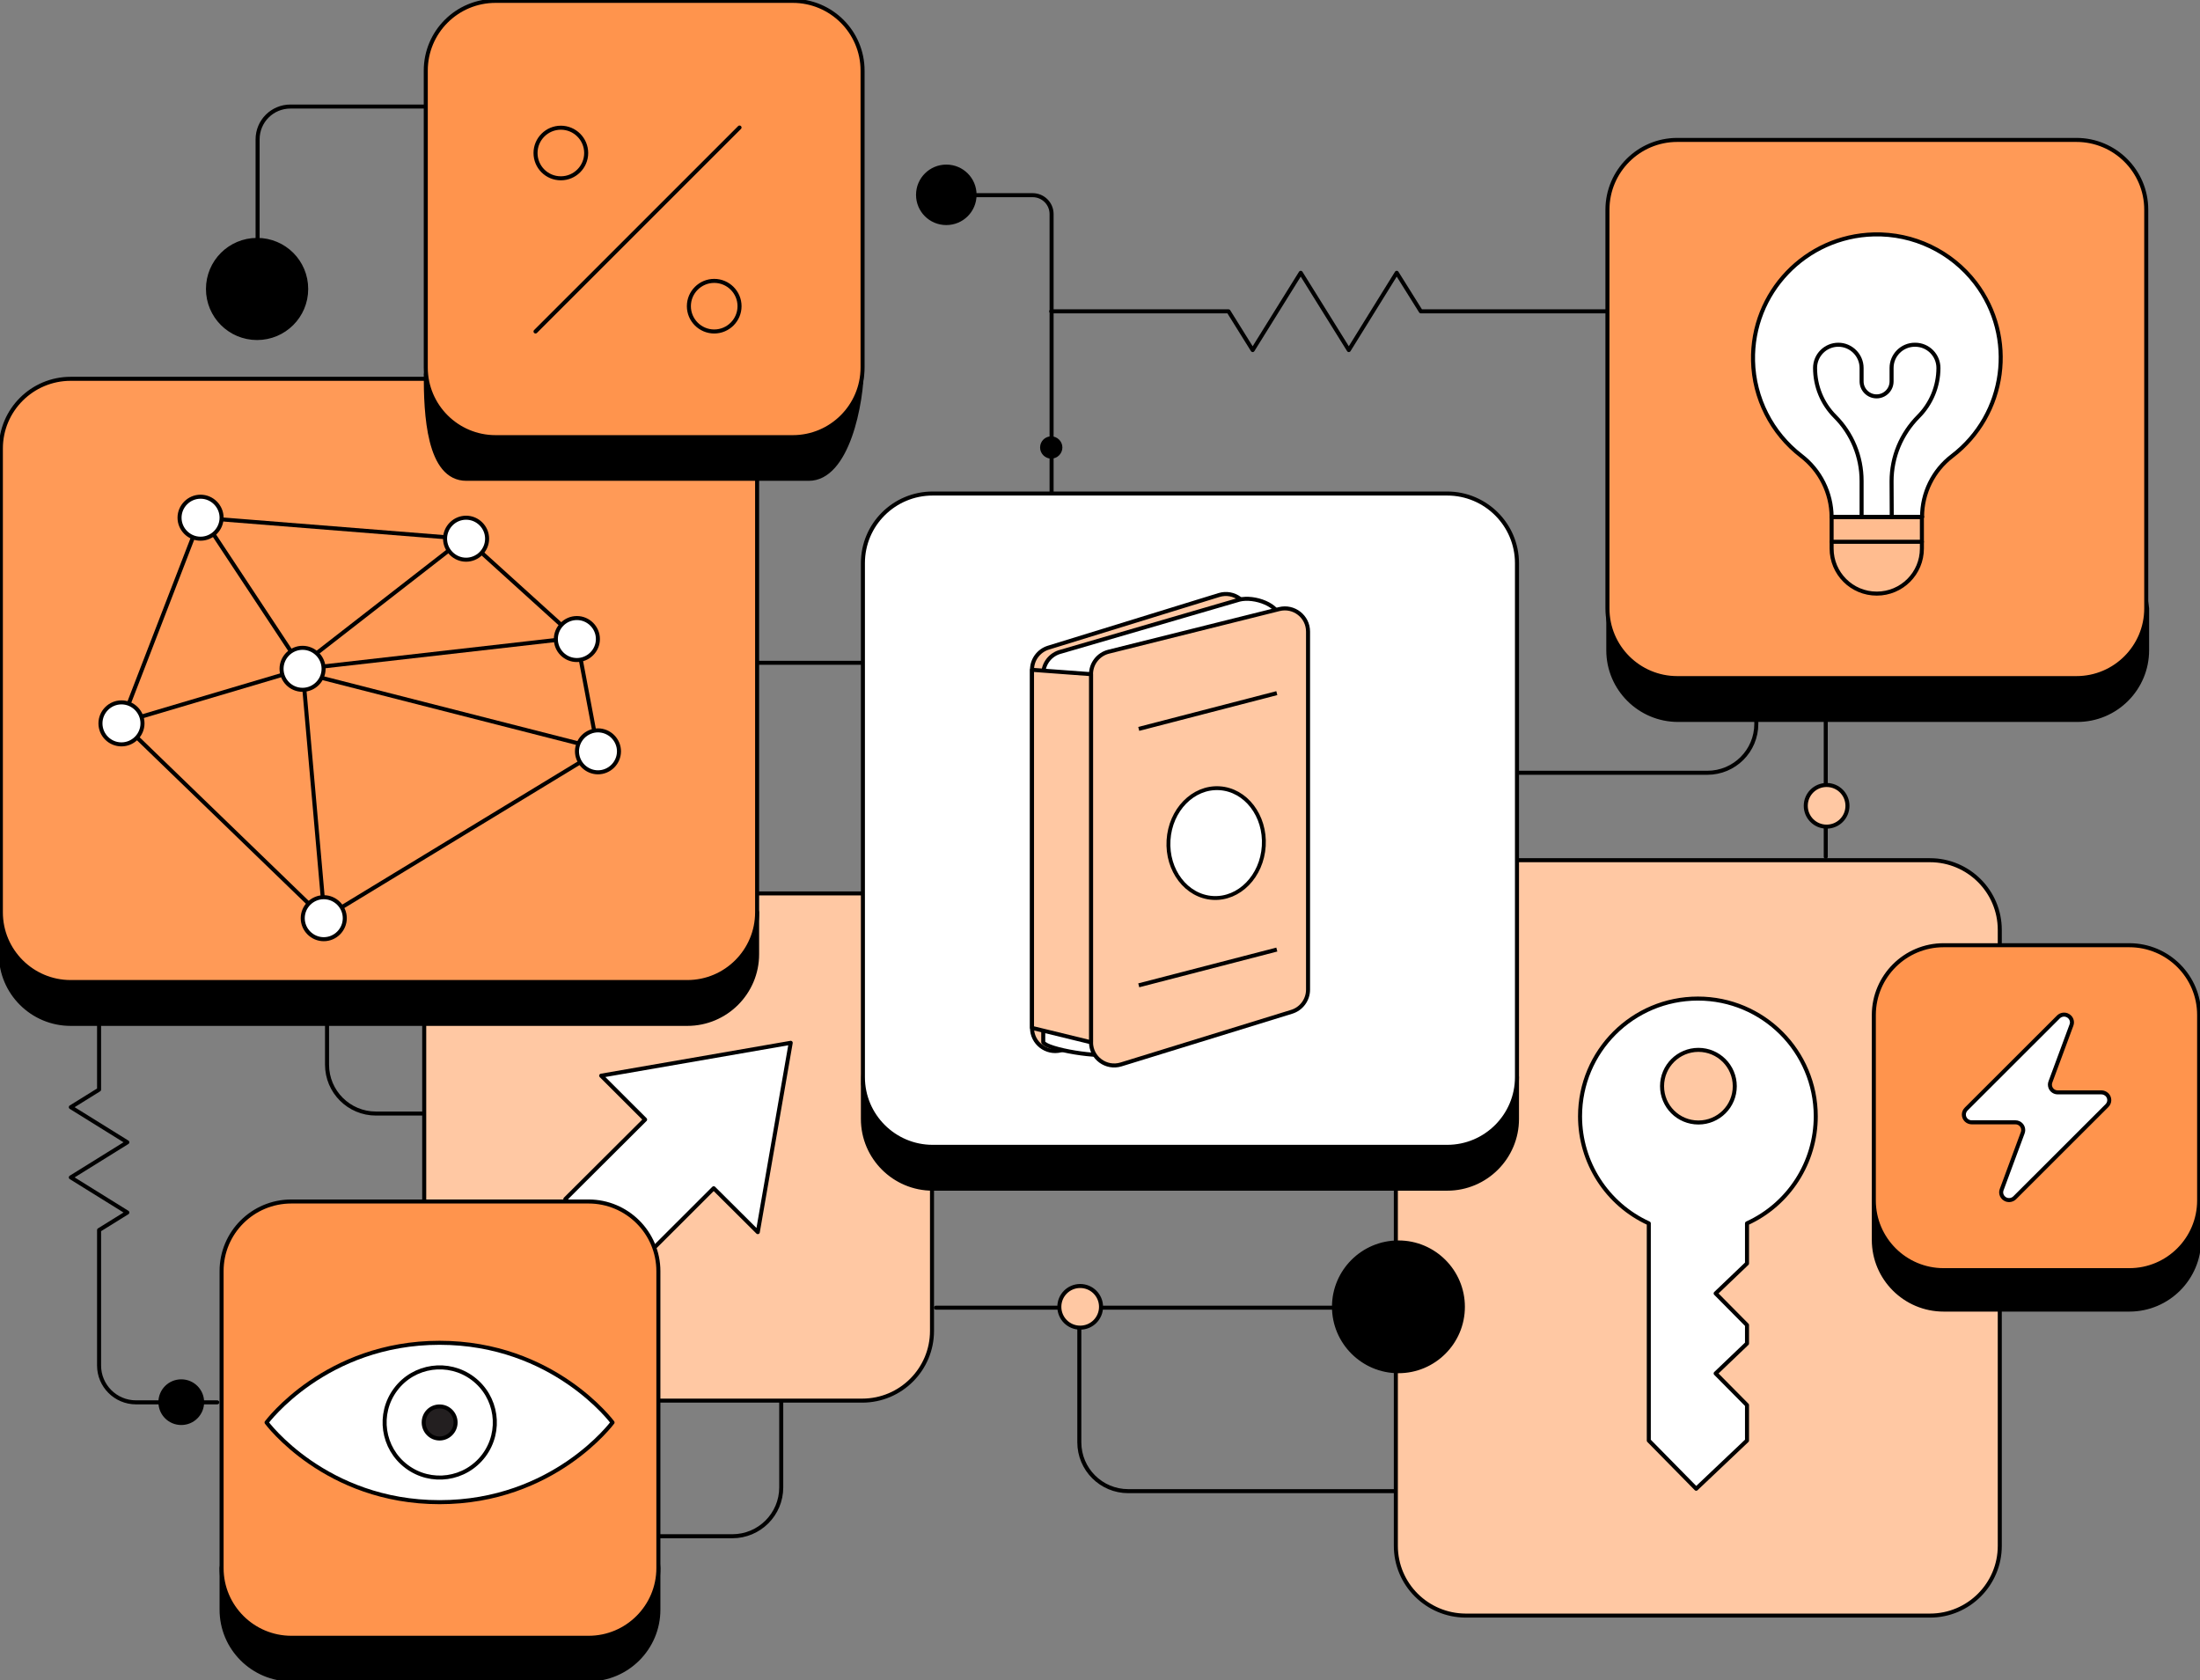 <svg xmlns="http://www.w3.org/2000/svg" width="546" height="417" viewBox="0 0 546 417" fill="none"><rect x="0" y="0" width="546" height="417" fill="#808080" stroke="none"/><g clip-path="url(#clip0_209_526)"><path d="M346.424 383.642V230.775C346.424 221.25 354.164 213.476 363.743 213.476H478.99C488.526 213.476 496.309 221.207 496.309 230.775V383.642C496.309 393.167 488.569 400.94 478.99 400.94H363.743C354.164 400.898 346.424 393.167 346.424 383.642Z" fill="#FFC8A3" stroke="black" stroke-linecap="round" stroke-linejoin="round"></path><path d="M453.118 145.051V212.622" stroke="black" stroke-linecap="round" stroke-linejoin="round"></path><path d="M453.332 205.147C456.197 205.147 458.507 202.84 458.507 199.979C458.507 197.117 456.197 194.811 453.332 194.811C450.467 194.811 448.158 197.117 448.158 199.979C448.158 202.84 450.467 205.147 453.332 205.147Z" fill="#FFC8A3" stroke="black" stroke-linecap="round" stroke-linejoin="round"></path><path d="M232.29 324.528H357.628" stroke="black" stroke-linecap="round" stroke-linejoin="round"></path><path d="M347.066 340.289C355.918 340.289 363.059 333.113 363.059 324.314C363.059 315.515 355.918 308.34 347.066 308.34C338.214 308.34 331.073 315.515 331.073 324.314C331.073 333.113 338.257 340.289 347.066 340.289Z" fill="black" stroke="black" stroke-linecap="round" stroke-linejoin="round"></path><path d="M267.868 324.528V357.929C267.868 364.635 273.299 370.059 280.013 370.059H346.082" stroke="black" stroke-linecap="round" stroke-linejoin="round"></path><path d="M268.082 329.483C270.947 329.483 273.257 327.176 273.257 324.314C273.257 321.453 270.947 319.146 268.082 319.146C265.217 319.146 262.908 321.453 262.908 324.314C262.908 327.176 265.217 329.483 268.082 329.483Z" fill="#FFC8A3" stroke="black" stroke-linecap="round" stroke-linejoin="round"></path><path d="M435.885 137.149V179.648C435.885 186.354 430.454 191.778 423.74 191.778H357.628" stroke="black" stroke-linecap="round" stroke-linejoin="round"></path><path d="M193.888 326.621V369.12C193.888 375.825 188.457 381.25 181.743 381.25H115.632" stroke="black" stroke-linecap="round" stroke-linejoin="round"></path><path d="M81.165 221.719V264.218C81.165 270.924 86.596 276.349 93.309 276.349H159.378" stroke="black" stroke-linecap="round" stroke-linejoin="round"></path><path d="M122.602 221.719H213.987C223.523 221.719 231.306 229.45 231.306 239.018V330.294C231.306 339.819 223.566 347.593 213.987 347.593H122.602C113.066 347.593 105.283 339.862 105.283 330.294V238.975C105.283 229.45 113.023 221.719 122.602 221.719Z" fill="#FFC8A3" stroke="black" stroke-linecap="round" stroke-linejoin="round"></path><path d="M450.638 277.032C450.638 260.887 437.553 247.817 421.388 247.817C405.224 247.817 392.138 260.887 392.138 277.032C392.138 288.479 398.809 298.858 409.201 303.599V357.502L420.961 369.461L433.576 357.502V348.703L425.793 340.844L433.576 333.412V328.842L425.793 320.983L433.576 313.551V303.599C443.967 298.858 450.638 288.479 450.638 277.032ZM421.516 260.545C426.477 260.545 430.539 264.56 430.539 269.557C430.539 274.555 426.52 278.569 421.516 278.569C416.513 278.569 412.493 274.555 412.493 269.557C412.493 264.56 416.556 260.545 421.516 260.545Z" fill="white" stroke="black" stroke-linecap="round" stroke-linejoin="round"></path><path d="M188.072 305.777L196.24 258.794L149.201 266.952L160.105 277.843L140.306 297.576L157.368 314.619L177.125 294.886L188.072 305.777Z" fill="white" stroke="black" stroke-linecap="round" stroke-linejoin="round"></path><path d="M482.368 244.357H528.467C538.003 244.357 537.704 252.216 537.704 261.784L545.786 297.918V307.699C545.786 317.224 538.046 324.998 528.467 324.998H482.368C472.832 324.998 465.049 317.267 465.049 307.699V297.918L469.497 260.545C469.539 251.02 472.832 244.357 482.368 244.357Z" fill="black" stroke="black" stroke-linecap="round" stroke-linejoin="round"></path><path d="M482.368 234.576H528.467C538.003 234.576 545.786 242.307 545.786 251.874V297.918C545.786 307.443 538.046 315.217 528.467 315.217H482.368C472.832 315.217 465.049 307.486 465.049 297.918V251.832C465.092 242.307 472.832 234.576 482.368 234.576Z" fill="#FF944D" stroke="black" stroke-linecap="round" stroke-linejoin="round"></path><path d="M177.895 164.485H226.901" stroke="black" stroke-linecap="round" stroke-linejoin="round"></path><path d="M521.539 271.095H510.678C509.609 271.095 508.753 270.241 508.753 269.173C508.753 268.959 508.796 268.703 508.882 268.489L514.099 254.394C514.484 253.412 513.97 252.301 512.944 251.917C512.217 251.661 511.447 251.832 510.891 252.344L487.97 275.238C487.201 276.007 487.201 277.203 487.97 277.972C488.312 278.313 488.826 278.527 489.339 278.527H500.201C501.27 278.527 502.125 279.381 502.125 280.449C502.125 280.662 502.082 280.919 501.997 281.132L496.78 295.227C496.395 296.21 496.908 297.32 497.934 297.705C498.661 297.961 499.431 297.79 499.987 297.278L522.908 274.384C523.678 273.615 523.678 272.419 522.908 271.65C522.523 271.308 522.053 271.095 521.539 271.095Z" fill="white" stroke="black" stroke-linecap="round" stroke-linejoin="round"></path><path d="M231.349 48.436H256.28C258.888 48.436 260.983 50.529 260.983 53.134V126.941C260.983 129.546 258.888 131.639 256.28 131.639H217.023" stroke="black" stroke-linecap="round" stroke-linejoin="round"></path><path d="M227.842 48.35C227.842 52.237 230.964 55.355 234.855 55.355C238.747 55.355 241.868 52.237 241.868 48.35C241.868 44.464 238.747 41.346 234.855 41.346C231.007 41.346 227.842 44.464 227.842 48.35Z" fill="black" stroke="black" stroke-linecap="round" stroke-linejoin="round"></path><path d="M258.632 111.052C258.632 112.29 259.658 113.316 260.898 113.316C262.138 113.316 263.165 112.29 263.165 111.052C263.165 109.813 262.138 108.788 260.898 108.788C259.658 108.788 258.632 109.77 258.632 111.052Z" fill="black" stroke="black" stroke-linecap="round" stroke-linejoin="round"></path><path d="M53.924 348.02H33.74C28.694 348.02 24.589 343.919 24.589 338.879V305.265L31.602 300.908L17.576 292.195L31.602 283.481L17.576 274.768L24.589 270.411V238.292" stroke="black" stroke-linecap="round" stroke-linejoin="round"></path><path d="M44.987 353.145C47.852 353.145 50.161 350.839 50.161 347.977C50.161 345.115 47.852 342.809 44.987 342.809C42.122 342.809 39.812 345.115 39.812 347.977C39.812 350.839 42.122 353.145 44.987 353.145Z" fill="black" stroke="black" stroke-linecap="round" stroke-linejoin="round"></path><path d="M231.477 132.857H359.168C368.704 132.857 363.658 141.1 363.658 150.668L376.487 267.315V277.694C376.487 287.219 368.747 294.993 359.168 294.993H231.477C221.941 294.993 214.158 287.262 214.158 277.694V268.981L221.556 150.369C221.556 140.801 221.898 132.857 231.477 132.857Z" fill="black" stroke="black"></path><path d="M231.477 122.478H359.168C368.704 122.478 376.487 130.208 376.487 139.776V267.315C376.487 276.84 368.747 284.613 359.168 284.613H231.477C221.941 284.613 214.158 276.882 214.158 267.315V139.733C214.158 130.208 221.898 122.478 231.477 122.478Z" fill="white" stroke="black"></path><path d="M54.438 236.199C47.253 203.951 53.539 165.168 66.668 163.588C79.155 162.093 83.26 193.316 79.497 201.474C76.632 207.624 71.201 201.346 76.674 188.318C81.72 176.402 96.388 152.056 110.201 152.654C123.97 153.252 112.082 178.025 112.082 178.025L166.263 157.993" stroke="black" stroke-linecap="round" stroke-linejoin="round"></path><path d="M404.967 77.266H352.625L346.638 67.699L334.75 86.877L322.819 67.699L310.888 86.877L304.901 77.266H260.898" stroke="black" stroke-linecap="round" stroke-linejoin="round"></path><path d="M438.066 156.455C447.345 156.455 454.914 148.938 454.914 139.626C454.914 130.315 447.388 122.798 438.066 122.798C428.743 122.798 421.26 130.315 421.26 139.626C421.26 148.938 428.786 156.455 438.066 156.455Z" fill="#FF9A57" stroke="black" stroke-linecap="round" stroke-linejoin="round"></path><path d="M17.533 104.389H170.582C180.118 104.389 159.891 113.444 159.891 123.011L187.901 226.418V236.797C187.901 246.322 180.161 254.095 170.582 254.095H17.533C7.997 254.095 0.214 246.365 0.214 236.797V228.297L14.54 123.011C14.54 113.487 7.997 104.389 17.533 104.389Z" fill="black" stroke="black" stroke-linecap="round" stroke-linejoin="round"></path><path d="M17.533 94.01H170.582C180.118 94.01 187.901 101.741 187.901 111.308V226.418C187.901 235.943 180.161 243.716 170.582 243.716H17.533C7.997 243.716 0.214 235.985 0.214 226.418V111.308C0.214 101.741 7.997 94.01 17.533 94.01Z" fill="#FF9A57" stroke="black" stroke-linecap="round" stroke-linejoin="round"></path><path d="M416.47 45.104H515.553C525.089 45.104 520.171 52.408 520.171 61.976L532.872 150.988V161.367C532.872 170.892 525.132 178.666 515.553 178.666H416.47C406.934 178.666 399.151 170.935 399.151 161.367V150.988L417.711 67.742C417.711 58.174 406.891 45.104 416.47 45.104Z" fill="black" stroke="black" stroke-linecap="round" stroke-linejoin="round"></path><path d="M416.257 34.725H515.339C524.875 34.725 532.658 42.456 532.658 52.024V150.988C532.658 160.513 524.918 168.286 515.339 168.286H416.257C406.72 168.286 398.938 160.555 398.938 150.988V51.981C398.98 42.456 406.72 34.725 416.257 34.725Z" fill="#FF9A57" stroke="black" stroke-linecap="round" stroke-linejoin="round"></path><path d="M49.776 128.479L30.148 179.306L80.352 227.87L148.431 186.482L143.171 158.591L115.717 133.732L49.776 128.479Z" stroke="black" stroke-linecap="round" stroke-linejoin="round"></path><path d="M51.572 130.443L75.092 166.022L80.352 225.606" stroke="black" stroke-linecap="round" stroke-linejoin="round"></path><path d="M30.148 179.306L75.092 165.98L140.049 158.591" stroke="black" stroke-linecap="round" stroke-linejoin="round"></path><path d="M113.536 134.928L76.076 164.058" stroke="black" stroke-linecap="round" stroke-linejoin="round"></path><path d="M78.085 167.774L146.164 185.158" stroke="black" stroke-linecap="round" stroke-linejoin="round"></path><path d="M30.148 184.731C33.013 184.731 35.365 182.381 35.365 179.52C35.365 176.658 33.013 174.309 30.148 174.309C27.283 174.309 24.931 176.658 24.931 179.52C24.931 182.381 27.24 184.731 30.148 184.731Z" fill="white" stroke="black" stroke-linecap="round" stroke-linejoin="round"></path><path d="M75.092 171.191C77.957 171.191 80.309 168.842 80.309 165.98C80.309 163.118 77.957 160.769 75.092 160.769C72.227 160.769 69.875 163.118 69.875 165.98C69.875 168.842 72.184 171.191 75.092 171.191Z" fill="white" stroke="black" stroke-linecap="round" stroke-linejoin="round"></path><path d="M150.398 191.265C153.049 190.155 154.332 187.122 153.22 184.474C152.108 181.826 149.072 180.545 146.421 181.655C143.77 182.766 142.487 185.798 143.599 188.446C144.71 191.095 147.747 192.376 150.398 191.265Z" fill="white" stroke="black" stroke-linecap="round" stroke-linejoin="round"></path><path d="M80.352 233.081C83.217 233.081 85.569 230.732 85.569 227.87C85.569 225.008 83.217 222.659 80.352 222.659C77.487 222.659 75.135 225.008 75.135 227.87C75.135 230.732 77.487 233.081 80.352 233.081Z" fill="white" stroke="black" stroke-linecap="round" stroke-linejoin="round"></path><path d="M143.171 163.801C146.036 163.801 148.388 161.452 148.388 158.591C148.388 155.729 146.036 153.38 143.171 153.38C140.306 153.38 137.954 155.729 137.954 158.591C137.954 161.452 140.263 163.801 143.171 163.801Z" fill="white" stroke="black" stroke-linecap="round" stroke-linejoin="round"></path><path d="M49.776 133.689C52.641 133.689 54.993 131.34 54.993 128.478C54.993 125.617 52.641 123.268 49.776 123.268C46.911 123.268 44.559 125.617 44.559 128.478C44.559 131.34 46.911 133.689 49.776 133.689Z" fill="white" stroke="black" stroke-linecap="round" stroke-linejoin="round"></path><path d="M115.674 138.9C118.54 138.9 120.891 136.551 120.891 133.689C120.891 130.828 118.54 128.479 115.674 128.479C112.809 128.479 110.457 130.828 110.457 133.689C110.457 136.551 112.809 138.9 115.674 138.9Z" fill="white" stroke="black" stroke-linecap="round" stroke-linejoin="round"></path><path d="M465.049 58.174C448.072 58.601 434.687 72.654 435.072 89.568C435.286 98.794 439.691 107.464 447.003 113.102C451.75 116.733 454.53 122.328 454.572 128.265L456.197 131.682H474.329L477.023 128.265C477.023 122.371 479.76 116.775 484.464 113.188C497.934 102.894 500.543 83.674 490.237 70.176C484.25 62.403 474.885 57.918 465.049 58.174Z" fill="white" stroke="black" stroke-linecap="round" stroke-linejoin="round"></path><path d="M454.572 128.308V136.124C454.572 142.317 459.576 147.315 465.776 147.315C471.977 147.315 476.98 142.317 476.98 136.124V128.308H454.572Z" fill="#FFBC8F" stroke="black" stroke-linecap="round" stroke-linejoin="round"></path><path d="M454.572 128.265H477.023" stroke="black" stroke-linecap="round" stroke-linejoin="round"></path><path d="M454.572 134.458H476.98" stroke="black" stroke-linecap="round" stroke-linejoin="round"></path><path d="M462.013 128.265V119.338C462.013 113.358 459.661 107.592 455.428 103.364C452.22 100.16 450.467 95.846 450.467 91.319C450.467 88.115 453.076 85.553 456.24 85.553C459.405 85.553 462.013 88.158 462.013 91.319V94.65C462.013 96.701 463.681 98.366 465.733 98.366C467.786 98.366 469.454 96.701 469.454 94.65V91.319C469.454 88.115 472.062 85.553 475.227 85.553H475.312C478.52 85.553 481.085 88.158 481.085 91.319C481.085 95.846 479.289 100.203 476.082 103.406C471.849 107.678 469.454 113.401 469.454 119.424L469.497 128.308" stroke="black" stroke-linecap="round" stroke-linejoin="round"></path><path d="M63.931 77.822V34.597C63.931 30.07 67.566 26.439 72.099 26.439H200.431C204.964 26.439 208.599 30.07 208.599 34.597V102.638" stroke="black" stroke-linecap="round" stroke-linejoin="round"></path><path d="M63.803 83.887C70.517 83.887 75.99 78.462 75.99 71.714C75.99 64.965 70.559 59.541 63.803 59.541C57.046 59.541 51.615 65.008 51.615 71.714C51.615 78.42 57.046 83.887 63.803 83.887Z" fill="black" stroke="black" stroke-linecap="round" stroke-linejoin="round"></path><path d="M172.806 30.539C174.987 30.539 176.74 28.788 176.74 26.61C176.74 24.431 174.987 22.68 172.806 22.68C170.625 22.68 168.872 24.431 168.872 26.61C168.872 28.788 170.625 30.539 172.806 30.539Z" fill="black" stroke="black" stroke-linecap="round" stroke-linejoin="round"></path><path d="M122.987 10.593H196.753C206.289 10.593 195.128 21.271 195.128 30.838L213.944 90.678C213.944 100.203 210.309 118.826 200.73 118.826H115.76C106.224 118.826 105.668 102.51 105.668 92.942L116.743 29.899C116.743 20.459 113.408 10.593 122.987 10.593Z" fill="black" stroke="black" stroke-linecap="round" stroke-linejoin="round"></path><path d="M122.987 0.214H196.753C206.289 0.214 214.072 7.945 214.072 17.512V91.191C214.072 100.716 206.332 108.489 196.753 108.489H122.987C113.451 108.489 105.668 100.758 105.668 91.191V17.512C105.668 7.945 113.408 0.214 122.987 0.214Z" fill="#FF944D" stroke="black" stroke-linecap="round" stroke-linejoin="round"></path><path d="M139.194 44.25C142.658 44.25 145.48 41.431 145.48 37.971C145.48 34.512 142.658 31.693 139.194 31.693C135.73 31.693 132.908 34.512 132.908 37.971C132.908 41.431 135.688 44.25 139.194 44.25Z" stroke="black" stroke-linecap="round" stroke-linejoin="round"></path><path d="M177.253 82.264C180.717 82.264 183.54 79.445 183.54 75.985C183.54 72.526 180.717 69.707 177.253 69.707C173.79 69.707 170.967 72.526 170.967 75.985C170.967 79.445 173.79 82.264 177.253 82.264Z" stroke="black" stroke-linecap="round" stroke-linejoin="round"></path><path d="M183.54 31.65L132.908 82.264" stroke="black" stroke-linecap="round" stroke-linejoin="round"></path><path d="M72.312 308.511H146.079C155.615 308.511 157.155 314.191 157.155 323.759L163.398 389.152V399.488C163.398 409.013 155.658 416.786 146.079 416.786H72.312C62.776 416.786 54.993 409.055 54.993 399.488V389.152L65.599 326.108C65.599 316.541 62.733 308.511 72.312 308.511Z" fill="black" stroke="black" stroke-linecap="round" stroke-linejoin="round"></path><path d="M72.312 298.174H146.079C155.615 298.174 163.398 305.905 163.398 315.473V389.151C163.398 398.676 155.658 406.45 146.079 406.45H72.312C62.776 406.45 54.993 398.719 54.993 389.151V315.43C54.993 305.905 62.733 298.174 72.312 298.174Z" fill="#FF944D" stroke="black" stroke-linecap="round" stroke-linejoin="round"></path><path d="M109.089 333.241C80.779 333.241 66.154 353.017 66.154 353.017C66.154 353.017 80.737 372.793 109.089 372.793C137.441 372.793 152.023 353.017 152.023 353.017C152.023 353.017 137.441 333.241 109.089 333.241Z" fill="white" stroke="black" stroke-linecap="round" stroke-linejoin="round"></path><path d="M120.079 361.218C124.612 355.153 123.372 346.61 117.342 342.083C111.313 337.555 102.717 338.751 98.184 344.816C93.651 350.881 94.891 359.424 100.921 363.951C106.951 368.479 115.503 367.283 120.079 361.218Z" fill="white" stroke="black" stroke-linecap="round" stroke-linejoin="round"></path><path d="M109.089 356.989C111.27 356.989 113.066 355.195 113.066 353.017C113.066 350.839 111.312 349.045 109.089 349.045C106.865 349.045 105.155 350.796 105.155 353.017C105.155 355.195 106.908 356.989 109.089 356.989Z" fill="#231F20" stroke="black" stroke-linecap="round" stroke-linejoin="round"></path><path d="M309.986 244.519V153.162C309.986 149.292 306.236 146.529 302.532 147.669L260.184 160.731C257.772 161.474 256.126 163.703 256.126 166.223V255.091C256.126 258.832 259.645 261.574 263.276 260.669L305.624 250.093C308.186 249.453 309.986 247.155 309.986 244.515V244.519Z" fill="#FFC8A3" stroke="black" stroke-linecap="round" stroke-linejoin="round"></path><path d="M258.914 167.308V254.057V258.666C259.82 260.451 273.013 262.668 276.712 261.527L308.716 251.097C311.128 250.354 312.774 248.124 312.774 245.604L317.688 153.832C317.688 150.091 311.256 147.9 307.625 148.805L263.276 161.73C260.714 162.371 258.914 164.669 258.914 167.308Z" fill="white" stroke="black" stroke-linecap="round" stroke-linejoin="round"></path><path d="M270.772 167.308V254.057V258.665C270.772 262.535 274.522 265.299 278.226 264.158L320.574 251.097C322.986 250.354 324.632 248.124 324.632 245.604V156.737C324.632 152.995 321.113 150.253 317.482 151.159L275.134 161.734C272.572 162.375 270.772 164.673 270.772 167.312V167.308Z" fill="#FFC8A3" stroke="black" stroke-linecap="round" stroke-linejoin="round"></path><path d="M256.126 255.095L270.772 258.665V167.308L256.126 166.228V255.095Z" fill="#FFC8A3" stroke="black" stroke-linecap="round" stroke-linejoin="round"></path><path d="M313.645 209.941C314.099 202.423 309.175 196.01 302.647 195.616C296.119 195.223 290.459 201 290.006 208.518C289.552 216.036 294.476 222.45 301.003 222.843C307.531 223.236 313.191 217.46 313.645 209.941Z" fill="white" stroke="black" stroke-width="0.96"></path><path d="M282.617 180.891L316.884 172.015" stroke="black"></path><path d="M282.617 244.528L316.884 235.652" stroke="black"></path></g><defs><clipPath id="clip0_209_526"><rect width="546" height="417" fill="white"></rect></clipPath></defs></svg>
